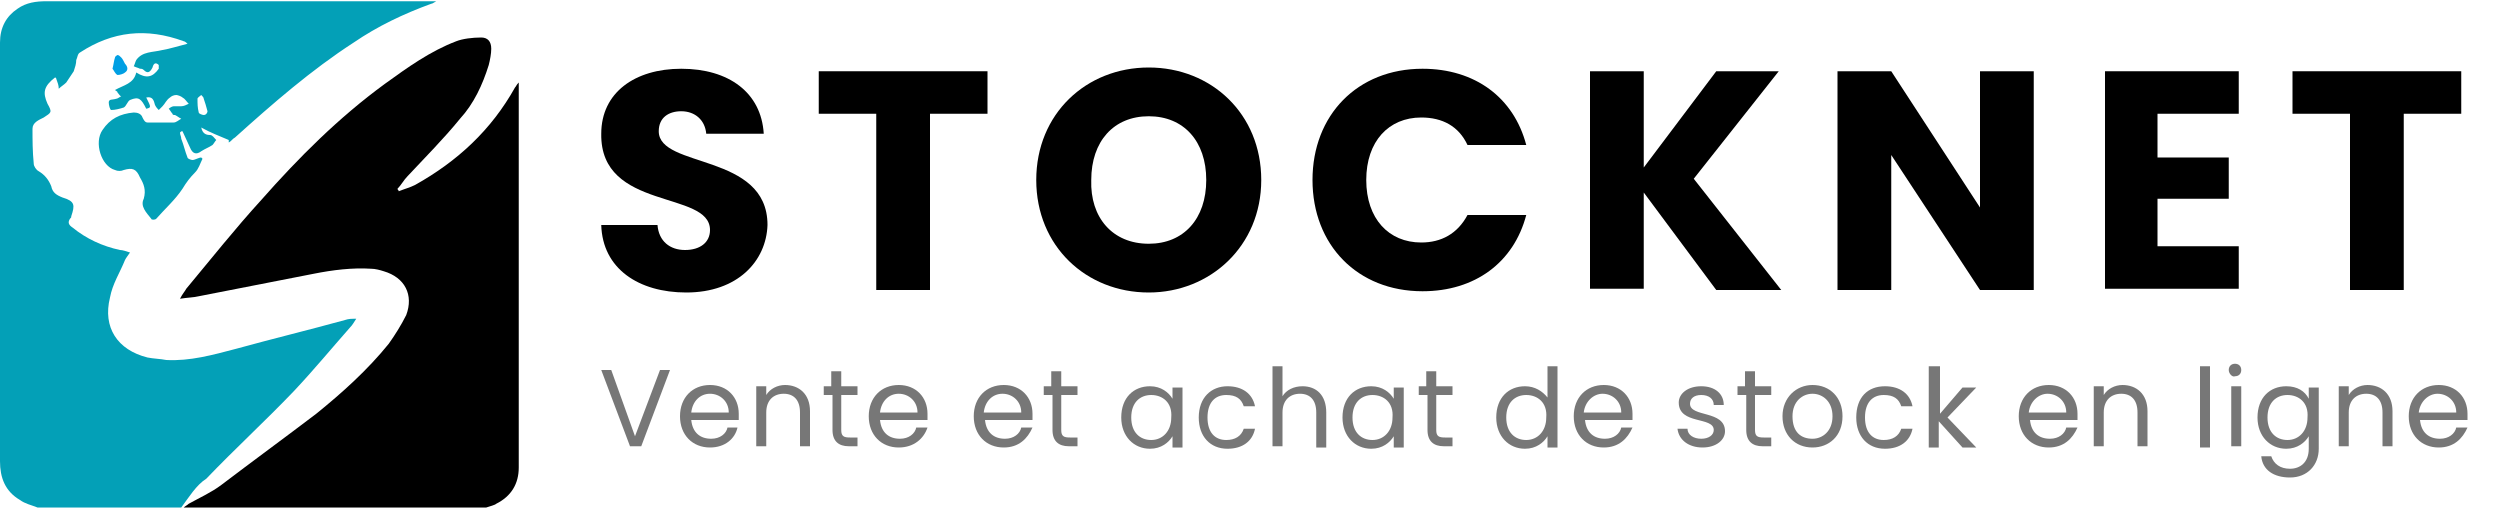 <?xml version="1.0" encoding="utf-8"?>
<!-- Generator: Adobe Illustrator 24.0.0, SVG Export Plug-In . SVG Version: 6.00 Build 0)  -->
<svg version="1.1" id="Calque_1" xmlns="http://www.w3.org/2000/svg" xmlns:xlink="http://www.w3.org/1999/xlink" x="0px" y="0px"
	 viewBox="0 0 200 40.7" style="enable-background:new 0 0 200 40.7;" xml:space="preserve">
<style type="text/css">
	.st0{fill:url(#SVGID_1_);}
	.st1{fill:#777777;}
	.st2{fill:#03A0B7;}
	.st3{fill:url(#SVGID_2_);}
</style>
<g>
	<g>
		<path d="M54.9,23.4c-3.8,0-6.7-1.9-6.8-5.4h4.5c0.1,1.3,1,2,2.2,2c1.2,0,2-0.6,2-1.6c0-3.2-8.8-1.5-8.7-7.7c0-3.3,2.7-5.2,6.4-5.2
			c3.8,0,6.4,1.9,6.6,5.2h-4.6c-0.1-1.1-0.9-1.8-2-1.8c-1,0-1.8,0.5-1.8,1.6c0,3,8.7,1.7,8.7,7.5C61.3,20.9,59,23.4,54.9,23.4z"/>
		<path d="M65.4,5.7H79v3.4h-4.6v14.1h-4.3V9.1h-4.6V5.7z"/>
		<path d="M91.9,23.4c-5,0-9-3.7-9-9s4-9,9-9c5,0,9,3.7,9,9S96.8,23.4,91.9,23.4z M91.9,19.5c2.8,0,4.6-2,4.6-5.1
			c0-3.1-1.8-5.1-4.6-5.1c-2.8,0-4.6,2-4.6,5.1C87.2,17.4,89,19.5,91.9,19.5z"/>
		<path d="M113.8,5.5c4.2,0,7.3,2.3,8.3,6.1h-4.7c-0.7-1.5-2-2.2-3.7-2.2c-2.6,0-4.4,1.9-4.4,5s1.8,5,4.4,5c1.6,0,2.9-0.7,3.7-2.2
			h4.7c-1,3.8-4.1,6.1-8.3,6.1c-5.2,0-8.8-3.7-8.8-8.9S108.6,5.5,113.8,5.5z"/>
		<path d="M131.5,15.4v7.7h-4.3V5.7h4.3v7.7l5.8-7.7h5l-6.8,8.6l7,8.9h-5.2L131.5,15.4z"/>
		<path d="M162.7,5.7v17.5h-4.3l-7.1-10.8v10.8h-4.3V5.7h4.3l7.1,10.9V5.7H162.7z"/>
		<path d="M179.1,9.1h-6.5v3.5h5.7v3.3h-5.7v3.8h6.5v3.4h-10.7V5.7h10.7V9.1z"/>
		<path d="M183.4,5.7h13.5v3.4h-4.6v14.1H188V9.1h-4.6V5.7z"/>
	</g>
	<path d="M38.9,40.6c-8.1,0-16.1,0-24.2,0c0.1-0.1,0.3-0.2,0.4-0.3c0.9-0.5,1.8-0.9,2.6-1.5c2.5-1.9,5.1-3.8,7.6-5.7
		c2.1-1.7,4.1-3.5,5.8-5.6c0.5-0.7,1-1.5,1.4-2.3c0.6-1.6-0.1-3-1.8-3.5c-0.3-0.1-0.7-0.2-1-0.2c-1.5-0.1-3.1,0.1-4.6,0.4
		c-3.1,0.6-6.1,1.2-9.2,1.8c-0.4,0.1-0.9,0.1-1.5,0.2c0.2-0.4,0.4-0.6,0.5-0.8c2-2.4,3.9-4.8,6-7.1c3-3.4,6.2-6.6,9.9-9.3
		c1.8-1.3,3.6-2.6,5.7-3.4C37,3.1,37.8,3,38.5,3c0.5,0,0.8,0.3,0.8,0.9c0,0.4-0.1,0.9-0.2,1.3c-0.5,1.6-1.2,3.1-2.3,4.3
		c-1.3,1.6-2.8,3.1-4.2,4.6c-0.3,0.3-0.5,0.7-0.8,1c0,0.1,0.1,0.1,0.1,0.2c0.5-0.2,0.9-0.3,1.3-0.5c3.4-1.9,6.1-4.4,8-7.8
		c0.1-0.1,0.1-0.2,0.3-0.4c0,0.3,0,0.4,0,0.6c0,10.1,0,20.1,0,30.2c0,1.3-0.6,2.3-1.8,2.9C39.6,40.4,39.2,40.5,38.9,40.6z"/>
	<linearGradient id="SVGID_1_" gradientUnits="userSpaceOnUse" x1="26.137" y1="27.41" x2="26.248" y2="27.41">
		<stop  offset="0" style="stop-color:#51C2EC"/>
		<stop  offset="1" style="stop-color:#0B5CA8"/>
	</linearGradient>
	<path class="st0" d="M26.2,27.5c0,0-0.1-0.1-0.1-0.1v0.1C26.2,27.5,26.2,27.5,26.2,27.5z"/>
	<g>
		<path class="st1" d="M52.8,29.6h0.8l-2.3,6.1h-0.9l-2.3-6.1h0.8l1.9,5.3L52.8,29.6z"/>
		<path class="st1" d="M56.8,35.8c-1.4,0-2.4-1-2.4-2.5c0-1.5,1-2.5,2.4-2.5c1.4,0,2.3,1,2.3,2.3c0,0.2,0,0.3,0,0.5h-3.8
			c0.1,1,0.7,1.5,1.6,1.5c0.7,0,1.2-0.4,1.3-0.9H59C58.8,35.1,58,35.8,56.8,35.8z M55.3,33h3c0-0.9-0.7-1.5-1.5-1.5
			C56,31.5,55.4,32.1,55.3,33z"/>
		<path class="st1" d="M64,33c0-1-0.5-1.5-1.3-1.5c-0.8,0-1.4,0.5-1.4,1.5v2.7h-0.8v-4.8h0.8v0.7c0.3-0.5,0.9-0.8,1.5-0.8
			c1.1,0,2,0.7,2,2.1v2.8H64V33z"/>
		<path class="st1" d="M66.5,31.6h-0.6v-0.7h0.6v-1.2h0.8v1.2h1.3v0.7h-1.3v2.8c0,0.5,0.2,0.6,0.7,0.6h0.6v0.7h-0.7
			c-0.8,0-1.3-0.4-1.3-1.3V31.6z"/>
		<path class="st1" d="M71.9,35.8c-1.4,0-2.4-1-2.4-2.5c0-1.5,1-2.5,2.4-2.5c1.4,0,2.3,1,2.3,2.3c0,0.2,0,0.3,0,0.5h-3.8
			c0.1,1,0.7,1.5,1.6,1.5c0.7,0,1.2-0.4,1.3-0.9h0.9C73.9,35.1,73.1,35.8,71.9,35.8z M70.4,33h3c0-0.9-0.7-1.5-1.5-1.5
			C71.1,31.5,70.5,32.1,70.4,33z"/>
		<path class="st1" d="M80.3,35.8c-1.4,0-2.4-1-2.4-2.5c0-1.5,1-2.5,2.4-2.5c1.4,0,2.3,1,2.3,2.3c0,0.2,0,0.3,0,0.5h-3.8
			c0.1,1,0.7,1.5,1.6,1.5c0.7,0,1.2-0.4,1.3-0.9h0.9C82.2,35.1,81.5,35.8,80.3,35.8z M78.7,33h3c0-0.9-0.7-1.5-1.5-1.5
			C79.4,31.5,78.8,32.1,78.7,33z"/>
		<path class="st1" d="M84.1,31.6h-0.6v-0.7h0.6v-1.2h0.8v1.2h1.3v0.7h-1.3v2.8c0,0.5,0.2,0.6,0.7,0.6h0.6v0.7h-0.7
			c-0.8,0-1.3-0.4-1.3-1.3V31.6z"/>
		<path class="st1" d="M92,30.9c0.9,0,1.5,0.5,1.8,1v-0.9h0.8v4.8h-0.8v-0.9c-0.3,0.5-0.9,1-1.8,1c-1.3,0-2.3-1-2.3-2.5
			C89.7,31.8,90.7,30.9,92,30.9z M92.1,31.6c-0.9,0-1.6,0.6-1.6,1.8s0.7,1.8,1.6,1.8s1.6-0.7,1.6-1.8C93.8,32.2,93,31.6,92.1,31.6z"
			/>
		<path class="st1" d="M98.2,30.9c1.2,0,2,0.6,2.2,1.6h-0.9c-0.2-0.6-0.6-0.9-1.4-0.9c-0.9,0-1.5,0.6-1.5,1.8c0,1.2,0.6,1.8,1.5,1.8
			c0.7,0,1.2-0.3,1.4-0.9h0.9c-0.2,1-1,1.6-2.2,1.6c-1.4,0-2.3-1-2.3-2.5C95.9,31.8,96.9,30.9,98.2,30.9z"/>
		<path class="st1" d="M101.8,29.3h0.8v2.4c0.3-0.5,0.9-0.8,1.6-0.8c1.1,0,1.9,0.7,1.9,2.1v2.8h-0.8V33c0-1-0.5-1.5-1.3-1.5
			c-0.8,0-1.4,0.5-1.4,1.5v2.7h-0.8V29.3z"/>
		<path class="st1" d="M109.7,30.9c0.9,0,1.5,0.5,1.8,1v-0.9h0.8v4.8h-0.8v-0.9c-0.3,0.5-0.9,1-1.8,1c-1.3,0-2.3-1-2.3-2.5
			C107.4,31.8,108.4,30.9,109.7,30.9z M109.8,31.6c-0.9,0-1.6,0.6-1.6,1.8s0.7,1.8,1.6,1.8s1.6-0.7,1.6-1.8
			C111.5,32.2,110.7,31.6,109.8,31.6z"/>
		<path class="st1" d="M114.1,31.6h-0.6v-0.7h0.6v-1.2h0.8v1.2h1.3v0.7h-1.3v2.8c0,0.5,0.2,0.6,0.7,0.6h0.6v0.7h-0.7
			c-0.8,0-1.3-0.4-1.3-1.3V31.6z"/>
		<path class="st1" d="M122,30.9c0.8,0,1.4,0.4,1.8,0.9v-2.5h0.8v6.5h-0.8v-0.9c-0.3,0.5-0.9,1-1.8,1c-1.3,0-2.3-1-2.3-2.5
			C119.7,31.8,120.7,30.9,122,30.9z M122.1,31.6c-0.9,0-1.6,0.6-1.6,1.8s0.7,1.8,1.6,1.8s1.6-0.7,1.6-1.8
			C123.8,32.2,123,31.6,122.1,31.6z"/>
		<path class="st1" d="M128.3,35.8c-1.4,0-2.4-1-2.4-2.5c0-1.5,1-2.5,2.4-2.5c1.4,0,2.3,1,2.3,2.3c0,0.2,0,0.3,0,0.5h-3.8
			c0.1,1,0.7,1.5,1.6,1.5c0.7,0,1.2-0.4,1.3-0.9h0.9C130.2,35.1,129.5,35.8,128.3,35.8z M126.7,33h3c0-0.9-0.7-1.5-1.5-1.5
			C127.5,31.5,126.8,32.1,126.7,33z"/>
		<path class="st1" d="M136.2,35.8c-1.1,0-1.9-0.6-2-1.5h0.8c0,0.5,0.5,0.8,1.1,0.8c0.6,0,1-0.3,1-0.7c0-1.1-2.8-0.4-2.8-2.2
			c0-0.7,0.7-1.3,1.8-1.3c1.1,0,1.8,0.6,1.8,1.5h-0.8c0-0.5-0.4-0.8-1-0.8c-0.6,0-0.9,0.3-0.9,0.7c0,1.1,2.8,0.5,2.8,2.2
			C138,35.2,137.3,35.8,136.2,35.8z"/>
		<path class="st1" d="M139.6,31.6H139v-0.7h0.6v-1.2h0.8v1.2h1.3v0.7h-1.3v2.8c0,0.5,0.2,0.6,0.7,0.6h0.6v0.7h-0.7
			c-0.8,0-1.3-0.4-1.3-1.3V31.6z"/>
		<path class="st1" d="M145,35.8c-1.4,0-2.4-1-2.4-2.5c0-1.5,1.1-2.5,2.4-2.5c1.4,0,2.4,1,2.4,2.5C147.4,34.9,146.3,35.8,145,35.8z
			 M145,35.1c0.8,0,1.6-0.6,1.6-1.8c0-1.2-0.8-1.8-1.6-1.8c-0.8,0-1.6,0.6-1.6,1.8C143.4,34.6,144.1,35.1,145,35.1z"/>
		<path class="st1" d="M150.8,30.9c1.2,0,2,0.6,2.2,1.6h-0.9c-0.2-0.6-0.6-0.9-1.4-0.9c-0.9,0-1.5,0.6-1.5,1.8
			c0,1.2,0.6,1.8,1.5,1.8c0.7,0,1.2-0.3,1.4-0.9h0.9c-0.2,1-1,1.6-2.2,1.6c-1.4,0-2.3-1-2.3-2.5C148.5,31.8,149.4,30.9,150.8,30.9z"
			/>
		<path class="st1" d="M154.4,29.3h0.8v3.8l1.8-2.1h1.1l-2.3,2.4l2.3,2.4H157l-1.9-2.1v2.1h-0.8V29.3z"/>
		<path class="st1" d="M163.9,35.8c-1.4,0-2.4-1-2.4-2.5c0-1.5,1-2.5,2.4-2.5c1.4,0,2.3,1,2.3,2.3c0,0.2,0,0.3,0,0.5h-3.8
			c0.1,1,0.7,1.5,1.6,1.5c0.7,0,1.2-0.4,1.3-0.9h0.9C165.8,35.1,165.1,35.8,163.9,35.8z M162.3,33h3c0-0.9-0.7-1.5-1.5-1.5
			C163.1,31.5,162.4,32.1,162.3,33z"/>
		<path class="st1" d="M171,33c0-1-0.5-1.5-1.3-1.5c-0.8,0-1.4,0.5-1.4,1.5v2.7h-0.8v-4.8h0.8v0.7c0.3-0.5,0.9-0.8,1.5-0.8
			c1.1,0,2,0.7,2,2.1v2.8H171V33z"/>
		<path class="st1" d="M176,29.3h0.8v6.5H176V29.3z"/>
		<path class="st1" d="M178.3,29.6c0-0.3,0.2-0.5,0.5-0.5c0.3,0,0.5,0.2,0.5,0.5s-0.2,0.5-0.5,0.5C178.6,30.2,178.3,29.9,178.3,29.6
			z M178.5,30.9h0.8v4.8h-0.8V30.9z"/>
		<path class="st1" d="M182.9,30.9c0.9,0,1.5,0.4,1.8,1v-0.9h0.8v4.9c0,1.3-0.9,2.3-2.3,2.3c-1.3,0-2.2-0.6-2.3-1.7h0.8
			c0.2,0.6,0.7,1,1.5,1c0.8,0,1.5-0.5,1.5-1.6v-1c-0.3,0.5-0.9,1-1.8,1c-1.3,0-2.3-1-2.3-2.5C180.6,31.8,181.6,30.9,182.9,30.9z
			 M183,31.6c-0.9,0-1.6,0.6-1.6,1.8s0.7,1.8,1.6,1.8s1.6-0.7,1.6-1.8C184.7,32.2,183.9,31.6,183,31.6z"/>
		<path class="st1" d="M190.6,33c0-1-0.5-1.5-1.3-1.5c-0.8,0-1.4,0.5-1.4,1.5v2.7h-0.8v-4.8h0.8v0.7c0.3-0.5,0.9-0.8,1.5-0.8
			c1.1,0,2,0.7,2,2.1v2.8h-0.8V33z"/>
		<path class="st1" d="M195.1,35.8c-1.4,0-2.4-1-2.4-2.5c0-1.5,1-2.5,2.4-2.5c1.4,0,2.3,1,2.3,2.3c0,0.2,0,0.3,0,0.5h-3.8
			c0.1,1,0.7,1.5,1.6,1.5c0.7,0,1.2-0.4,1.3-0.9h0.9C197,35.1,196.3,35.8,195.1,35.8z M193.5,33h3c0-0.9-0.7-1.5-1.5-1.5
			C194.3,31.5,193.6,32.1,193.5,33z"/>
	</g>
	<path class="st2" d="M14.5,40.6c-3.8,0-7.7,0-11.5,0c-0.5-0.2-1-0.3-1.4-0.6C0.4,39.3,0,38.2,0,36.9c0-6.1,0-12.2,0-18.3
		C0,13.6,0,8.5,0,3.4c0-1.2,0.5-2.1,1.4-2.7c0.7-0.5,1.5-0.6,2.3-0.6c10.2,0,20.4,0,30.6,0c0.2,0,0.3,0,0.6,0
		c-0.2,0.1-0.3,0.2-0.4,0.2c-2.2,0.8-4.3,1.8-6.2,3.1c-3.4,2.2-6.5,4.9-9.5,7.6c-0.2,0.1-0.3,0.3-0.5,0.4c0-0.1,0-0.1,0-0.2
		c-0.7-0.3-1.5-0.6-2.2-1c0.1,0.5,0.4,0.6,0.7,0.6c0.2,0,0.3,0.2,0.5,0.4c-0.1,0.1-0.2,0.3-0.3,0.4c-0.3,0.2-0.6,0.3-0.9,0.5
		c-0.4,0.3-0.7,0.2-0.9-0.3c-0.2-0.4-0.4-0.9-0.6-1.3c-0.1,0-0.1,0-0.2,0.1c0,0.2,0.1,0.3,0.1,0.5c0.2,0.5,0.3,1,0.5,1.5
		c0,0.1,0.3,0.2,0.4,0.2c0.2,0,0.5-0.2,0.7-0.2c0,0,0.1,0.1,0.1,0.1c-0.2,0.4-0.3,0.8-0.6,1.1c-0.4,0.4-0.7,0.8-1,1.3
		c-0.6,0.9-1.4,1.6-2.1,2.4c-0.1,0.1-0.4,0.1-0.4,0c-0.4-0.5-0.9-1-0.6-1.6c0.2-0.7,0-1.2-0.3-1.7c-0.3-0.7-0.6-0.8-1.3-0.6
		c-0.2,0.1-0.5,0.1-0.7,0c-1.1-0.3-1.7-2.2-1-3.2C8.8,9.5,9.6,9.1,10.7,9c0.3,0,0.6,0.1,0.7,0.4c0.1,0.2,0.2,0.4,0.4,0.4
		c0.7,0,1.4,0,2.1,0c0.2,0,0.4-0.2,0.6-0.3c-0.2-0.1-0.3-0.2-0.5-0.3c-0.1,0-0.2,0-0.2-0.1c-0.1-0.1-0.2-0.3-0.3-0.4
		c0.1-0.1,0.3-0.2,0.4-0.2c0.2,0,0.4,0,0.6,0c0.2,0,0.4-0.1,0.6-0.2c-0.2-0.2-0.3-0.4-0.5-0.5c-0.1-0.1-0.4-0.2-0.5-0.2
		c-0.2,0-0.4,0.1-0.5,0.2C13.3,8,13.2,8.3,13,8.5c-0.1,0.1-0.2,0.2-0.3,0.3c-0.1-0.1-0.2-0.2-0.3-0.4c-0.1-0.4-0.2-0.7-0.7-0.6
		c0.4,0.8,0.4,0.8,0,0.9c-0.4-0.8-0.6-1-1.3-0.7c-0.2,0.1-0.3,0.5-0.5,0.6C9.6,8.7,9.2,8.8,8.9,8.8c-0.1,0-0.2-0.4-0.2-0.6
		C8.7,7.9,9,8,9.3,7.9c0.1,0,0.2-0.1,0.4-0.2C9.6,7.7,9.5,7.5,9.4,7.4c0-0.1-0.1-0.1-0.2-0.2c0.7-0.4,1.5-0.5,1.7-1.4
		c0.8,0.5,1.3,0.4,1.8-0.3c0-0.1,0-0.3,0-0.3C12.5,5,12.3,5,12.2,5.4c-0.2,0.4-0.4,0.5-0.7,0.2c-0.1-0.1-0.2-0.1-0.3-0.1
		c-0.2-0.1-0.3-0.1-0.5-0.2c0.1-0.2,0.1-0.3,0.2-0.5C11.4,4.1,12.2,4.2,13,4c0.6-0.1,1.2-0.3,2-0.5c-0.2-0.2-0.3-0.2-0.3-0.2
		C11.7,2.2,9,2.5,6.4,4.2C6.2,4.3,6.2,4.6,6.1,4.8C6.1,5.1,6,5.4,5.9,5.7C5.7,6,5.5,6.3,5.3,6.6C5.1,6.8,4.9,6.9,4.7,7.1
		C4.7,6.8,4.6,6.6,4.5,6.3c0,0,0-0.1-0.1-0.1c-0.9,0.7-1,1.2-0.6,2.1C4.2,9,4.1,9,3.5,9.4c-0.4,0.2-0.9,0.4-0.9,0.9
		c0,0.9,0,1.8,0.1,2.8c0,0.2,0.2,0.5,0.4,0.6c0.5,0.3,0.8,0.7,1,1.2c0.1,0.5,0.4,0.7,0.9,0.9c1,0.3,1,0.6,0.7,1.5
		c0,0.1,0,0.1-0.1,0.2c-0.2,0.3-0.1,0.5,0.2,0.7c1.1,0.9,2.4,1.5,3.8,1.8c0.2,0,0.5,0.1,0.8,0.2c-0.2,0.3-0.3,0.4-0.4,0.6
		c-0.4,1-1,1.9-1.2,3c-0.6,2.4,0.6,4.2,3,4.8c0.5,0.1,1,0.1,1.5,0.2c1.9,0.1,3.7-0.4,5.6-0.9c2.9-0.8,5.8-1.5,8.7-2.3
		c0.3-0.1,0.5-0.1,0.9-0.1c-0.2,0.3-0.3,0.5-0.5,0.7c-1.5,1.7-2.9,3.4-4.5,5.1c-2.3,2.4-4.7,4.6-7,7C15.7,38.8,15.1,39.8,14.5,40.6z
		 M16.6,8.9c-0.1-0.4-0.2-0.7-0.3-1c0-0.1-0.1-0.2-0.2-0.3c-0.1,0.1-0.3,0.2-0.3,0.3c0,0.4,0,0.7,0.1,1.1c0,0.1,0.3,0.2,0.4,0.2
		C16.5,9.2,16.6,9,16.6,8.9z"/>
	<linearGradient id="SVGID_2_" gradientUnits="userSpaceOnUse" x1="9.049" y1="5.18" x2="10.15" y2="5.18">
		<stop  offset="0" style="stop-color:#009FE3"/>
		<stop  offset="1" style="stop-color:#009FE3"/>
	</linearGradient>
	<path class="st3" d="M9,5.5c0.1-0.4,0.1-0.6,0.2-0.9c0-0.1,0.2-0.2,0.2-0.2c0.1,0,0.2,0.1,0.3,0.2C9.8,4.7,9.9,4.9,10,5.1
		c0.2,0.2,0.3,0.5,0,0.7C9.9,5.9,9.6,6,9.4,6C9.2,5.9,9.1,5.6,9,5.5z"/>
</g>
</svg>
